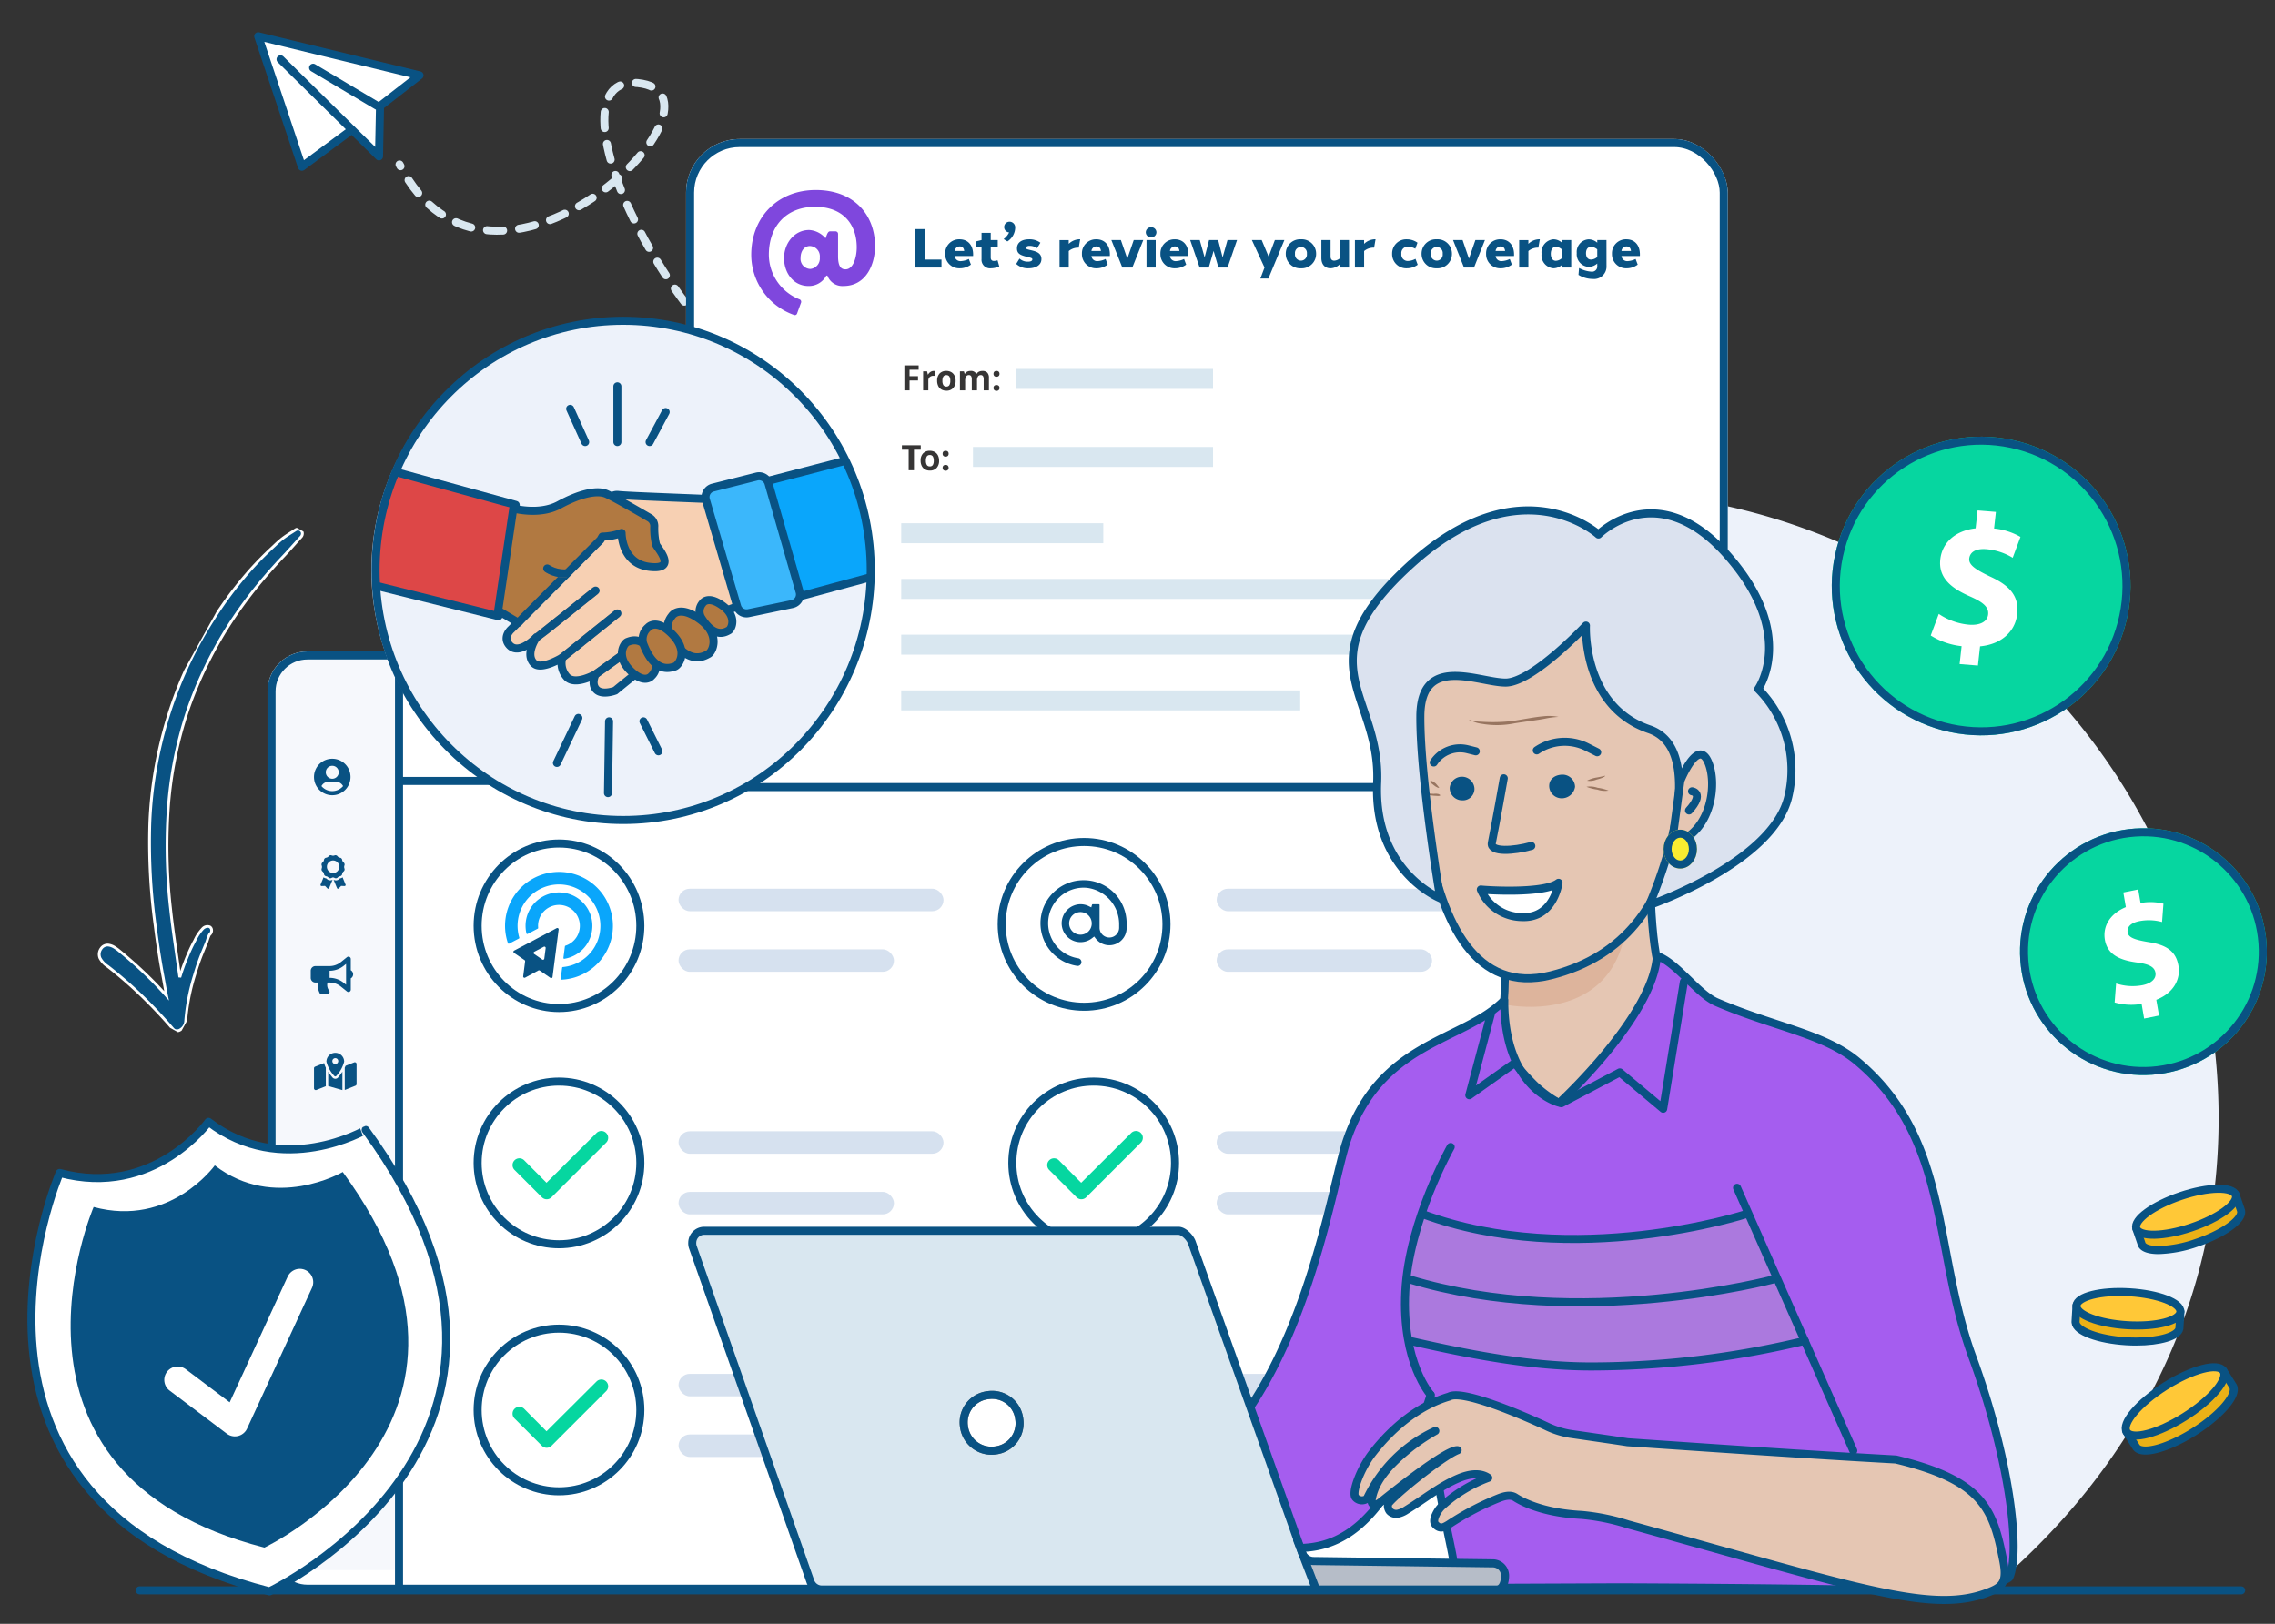 <svg xmlns="http://www.w3.org/2000/svg" xmlns:xlink="http://www.w3.org/1999/xlink" width="424.538" height="303.091" viewBox="0 0 424.538 303.091">
  <rect x="0" y="0" width="424.538" height="303.091" fill="#333333" stroke="none"/>
  <defs>
    <clipPath id="clip-path">
      <ellipse id="Ellipse_209" data-name="Ellipse 209" cx="46.202" cy="46.589" rx="46.202" ry="46.589" transform="translate(0 0)" fill="none"/>
    </clipPath>
    <clipPath id="clip-path-2">
      <rect id="Rectangle_458" data-name="Rectangle 458" width="32.205" height="93.089" fill="#095283" stroke="#fff" stroke-width="0.5"/>
    </clipPath>
  </defs>
  <g id="Branded_Header_image" data-name="Branded Header image" transform="translate(-72.488 -39.522)">
    <path id="Path_6628" data-name="Path 6628" d="M0,0C30.3,1.679,70.519,38.726,51.95,43.273c-17.788,4.357,5.792-55.94,35.229-32.184" transform="matrix(-0.914, -0.407, 0.407, -0.914, 222.219, 115.841)" fill="none" stroke="#d9e7f0" stroke-linecap="round" stroke-linejoin="bevel" stroke-width="1.5" stroke-dasharray="3"/>
    <g id="Group_3882" data-name="Group 3882" transform="translate(114.576 38.316)">
      <g id="Group_1163" data-name="Group 1163" transform="matrix(-0.966, -0.259, 0.259, -0.966, 34.348, 39.925)">
        <g id="Group_1136" data-name="Group 1136" transform="translate(0 8.261) rotate(-16)">
          <path id="Path_2414" data-name="Path 2414" d="M25.874,20.119,7.818,1.691l-.351,9.381L0,16.676l29.969,7.818L24.031,5.679,22.239,0,13.216,6.438" transform="translate(0 0)" fill="#fff" stroke="#095283" stroke-linecap="round" stroke-linejoin="round" stroke-width="1.5"/>
        </g>
        <line id="Line_216" data-name="Line 216" x2="11.855" y2="7.327" transform="translate(10.725 16.751) rotate(-16)" fill="none" stroke="#095283" stroke-linecap="round" stroke-linejoin="round" stroke-width="1.5"/>
      </g>
    </g>
    <path id="Path_6588" data-name="Path 6588" d="M117.047,0A117.047,117.047,0,0,1,234.095,117.047c0,35.748-16.5,65.686-42,87.367.153.5-151.508,1.042-152.937,0A117.049,117.049,0,0,1,117.047,0Z" transform="translate(252.414 131.228)" fill="#edf2fa"/>
    <g id="Group_4271" data-name="Group 4271" transform="translate(122.412 161.109)">
      <g id="Group_2861" data-name="Group 2861" transform="translate(0 0)">
        <g id="Group_2860" data-name="Group 2860" transform="translate(0)">
          <g id="Group_2848" data-name="Group 2848" transform="translate(0 0)">
            <g id="Group_2842" data-name="Group 2842">
              <path id="Path_4498" data-name="Path 4498" d="M7.448,0H235.327a7.448,7.448,0,0,1,7.448,7.448v160.8a7.448,7.448,0,0,1-7.448,7.448H7.448A7.448,7.448,0,0,1,0,168.249V7.448A7.448,7.448,0,0,1,7.448,0Z" transform="translate(0 0)" fill="#fff"/>
              <path id="Rectangle_1012" data-name="Rectangle 1012" d="M7,0H22.809a0,0,0,0,1,0,0V170.252a0,0,0,0,1,0,0H0a0,0,0,0,1,0,0V7A7,7,0,0,1,7,0Z" transform="translate(0.937 1.217)" fill="#f6f8fc"/>
              <g id="Path_2593" data-name="Path 2593" transform="translate(0 0)" fill="none">
                <path d="M7.448,0H235.327a7.448,7.448,0,0,1,7.448,7.448v160.8a7.448,7.448,0,0,1-7.448,7.448H7.448A7.448,7.448,0,0,1,0,168.249V7.448A7.448,7.448,0,0,1,7.448,0Z" stroke="none"/>
                <path d="M 7.448 1.5 C 4.168 1.5 1.5 4.168 1.5 7.448 L 1.5 168.249 C 1.5 171.529 4.168 174.197 7.448 174.197 L 235.327 174.197 C 238.607 174.197 241.275 171.529 241.275 168.249 L 241.275 7.448 C 241.275 4.168 238.607 1.5 235.327 1.5 L 7.448 1.5 M 7.448 -1.52587890625e-05 L 235.327 -1.52587890625e-05 C 239.44 -1.52587890625e-05 242.775 3.335 242.775 7.448 L 242.775 168.249 C 242.775 172.363 239.44 175.697 235.327 175.697 L 7.448 175.697 C 3.335 175.697 0 172.363 0 168.249 L 0 7.448 C 0 3.335 3.335 -1.52587890625e-05 7.448 -1.52587890625e-05 Z" stroke="none" fill="#095283"/>
              </g>
              <line id="Line_241" data-name="Line 241" y2="175.159" transform="translate(24.537 0.379)" fill="none" stroke="#095283" stroke-width="1.5"/>
              <line id="Line_504" data-name="Line 504" x1="218.187" transform="translate(24.487 24.176)" fill="none" stroke="#095283" stroke-width="1.5"/>
              <g id="Group_4272" data-name="Group 4272" transform="translate(8.064 20.029)">
                <g id="Group_2327" data-name="Group 2327">
                  <g id="Group_2326" data-name="Group 2326">
                    <g id="Group_1339" data-name="Group 1339">
                      <path id="Path_7384" data-name="Path 7384" d="M2.452-1.718a.409.409,0,0,0-.409-.409h-.2a.817.817,0,0,0-.817.817V-.7a.817.817,0,0,0,.817.817h.2a.409.409,0,0,0,.409-.409ZM4.7.121A.817.817,0,0,0,5.518-.7v-.613A.817.817,0,0,0,4.7-2.127H4.5a.409.409,0,0,0-.409.409V-.288A.409.409,0,0,0,4.5.121ZM3.27-4.375A3.332,3.332,0,0,0,0-1.105v.2a.2.2,0,0,0,.2.2h.2a.2.2,0,0,0,.2-.2v-.2A2.66,2.66,0,0,1,3.27-3.762,2.66,2.66,0,0,1,5.927-1.105h0c0,.031,0,2.117,0,2.117a.54.54,0,0,1-.54.54h-1.3A.613.613,0,0,0,3.474.939H3.066a.613.613,0,1,0,0,1.226H5.387A1.153,1.153,0,0,0,6.54,1.012V-1.105A3.332,3.332,0,0,0,3.27-4.375Z" transform="translate(0.846 96.12)" fill="#095283"/>
                      <path id="Path_7383" data-name="Path 7383" d="M5.314-2.019c0-1.129-1.189-2.044-2.657-2.044S0-3.148,0-2.019A1.733,1.733,0,0,0,.485-.844a2.875,2.875,0,0,1-.457.7.1.1,0,0,0-.019.111A.1.1,0,0,0,.1.025,2.249,2.249,0,0,0,1.235-.294,3.25,3.25,0,0,0,2.657.025C4.124.025,5.314-.89,5.314-2.019ZM6.872.791A1.73,1.73,0,0,0,7.357-.384,2.125,2.125,0,0,0,5.706-2.276a1.9,1.9,0,0,1,.017.257C5.722-.666,4.347.434,2.657.434a3.828,3.828,0,0,1-.4-.024A2.761,2.761,0,0,0,4.7,1.66a3.232,3.232,0,0,0,1.422-.319,2.249,2.249,0,0,0,1.133.319A.1.1,0,0,0,7.348,1.6a.1.1,0,0,0-.019-.111A2.845,2.845,0,0,1,6.872.791Z" transform="translate(0.846 76.597)" fill="#095283"/>
                      <path id="Path_4896" data-name="Path 4896" d="M7.913-4.578a.875.875,0,0,0-.44-.757v-2.1a.444.444,0,0,0-.44-.44.439.439,0,0,0-.274.1l-1.168.935a3.334,3.334,0,0,1-2.074.727H.879A.879.879,0,0,0,0-5.237v1.319a.879.879,0,0,0,.879.879h.463a3.337,3.337,0,0,0-.03.44,3.48,3.48,0,0,0,.351,1.524.431.431,0,0,0,.39.234h1.02a.437.437,0,0,0,.356-.695A1.749,1.749,0,0,1,3.07-2.6a1.662,1.662,0,0,1,.061-.44h.386a3.334,3.334,0,0,1,2.074.727l1.168.935a.439.439,0,0,0,.274.1.441.441,0,0,0,.44-.44v-2.1A.875.875,0,0,0,7.913-4.578ZM6.594-2.635,6.14-3a4.215,4.215,0,0,0-2.623-.92V-5.237a4.215,4.215,0,0,0,2.623-.92l.454-.363Z" transform="translate(0 44.816)" fill="#095283"/>
                      <path id="Path_4895" data-name="Path 4895" d="M1.186-2.572c-.106-.106-.051-.076-.307-.145a.881.881,0,0,1-.311-.163L.015-1.521A.2.2,0,0,0,.2-1.252l.643-.025.443.467A.2.2,0,0,0,1.612-.87l.636-1.558a.886.886,0,0,1-.431.117A.886.886,0,0,1,1.186-2.572ZM4.674-1.521,4.12-2.879a.879.879,0,0,1-.311.163c-.257.069-.2.039-.307.145a.886.886,0,0,1-.63.261.888.888,0,0,1-.431-.117L3.077-.87A.2.2,0,0,0,3.4-.809l.443-.467.643.025A.2.2,0,0,0,4.674-1.521ZM3.212-2.848c.187-.19.208-.174.474-.246a.5.5,0,0,0,.348-.354.785.785,0,0,1,.317-.559.507.507,0,0,0,.127-.483.794.794,0,0,1,0-.645.507.507,0,0,0-.127-.483.785.785,0,0,1-.317-.559.5.5,0,0,0-.348-.354.766.766,0,0,1-.549-.323.486.486,0,0,0-.475-.13.756.756,0,0,1-.634,0,.486.486,0,0,0-.475.13A.765.765,0,0,1,1-6.531a.5.5,0,0,0-.348.354.785.785,0,0,1-.317.559.506.506,0,0,0-.127.483.794.794,0,0,1,0,.645.507.507,0,0,0,.127.483.785.785,0,0,1,.317.559A.5.5,0,0,0,1-3.094c.273.074.294.063.474.246a.485.485,0,0,0,.607.071.482.482,0,0,1,.259-.075.485.485,0,0,1,.26.075A.485.485,0,0,0,3.212-2.848Zm-2.019-2A1.162,1.162,0,0,1,2.345-6.024,1.162,1.162,0,0,1,3.5-4.851,1.162,1.162,0,0,1,2.345-3.679,1.162,1.162,0,0,1,1.193-4.851Z" transform="translate(1.822 25.014)" fill="#095283"/>
                      <path id="Path_4897" data-name="Path 4897" d="M3.407-7.734A3.406,3.406,0,0,0,0-4.327,3.406,3.406,0,0,0,3.407-.921,3.406,3.406,0,0,0,6.814-4.327,3.406,3.406,0,0,0,3.407-7.734Zm0,1.319A1.209,1.209,0,0,1,4.616-5.207,1.209,1.209,0,0,1,3.407-4,1.209,1.209,0,0,1,2.2-5.207,1.209,1.209,0,0,1,3.407-6.416Zm0,4.726a2.632,2.632,0,0,1-2.013-.937,1.532,1.532,0,0,1,1.353-.822.336.336,0,0,1,.1.015,1.819,1.819,0,0,0,.562.095,1.812,1.812,0,0,0,.562-.095.336.336,0,0,1,.1-.015,1.532,1.532,0,0,1,1.353.822A2.632,2.632,0,0,1,3.407-1.69Z" transform="translate(0.607 7.734)" fill="#095283"/>
                    </g>
                    <path id="Path_2860" data-name="Path 2860" d="M7.632-10l-.637-.368a2.882,2.882,0,0,0,0-1.05l.637-.368A.181.181,0,0,0,7.714-12,3.726,3.726,0,0,0,6.9-13.415a.18.18,0,0,0-.221-.034l-.637.368a2.823,2.823,0,0,0-.91-.525v-.735a.179.179,0,0,0-.141-.175,3.761,3.761,0,0,0-1.634,0,.179.179,0,0,0-.141.175v.736a2.913,2.913,0,0,0-.91.525l-.636-.368a.178.178,0,0,0-.221.034A3.7,3.7,0,0,0,.627-12a.179.179,0,0,0,.082.209l.637.368a2.882,2.882,0,0,0,0,1.05L.71-10a.181.181,0,0,0-.082.209,3.726,3.726,0,0,0,.818,1.415.18.18,0,0,0,.221.034L2.3-8.711a2.823,2.823,0,0,0,.91.525v.736a.179.179,0,0,0,.141.175,3.761,3.761,0,0,0,1.634,0,.179.179,0,0,0,.141-.175v-.736a2.913,2.913,0,0,0,.91-.525l.637.368A.178.178,0,0,0,6.9-8.378a3.7,3.7,0,0,0,.818-1.415A.185.185,0,0,0,7.632-10ZM4.17-9.7a1.2,1.2,0,0,1-1.2-1.2,1.2,1.2,0,0,1,1.2-1.2,1.2,1.2,0,0,1,1.2,1.2A1.2,1.2,0,0,1,4.17-9.7Z" transform="translate(-0.012 124.138)" fill="#0aa6fb"/>
                  </g>
                </g>
                <path id="Path_3892" data-name="Path 3892" d="M5.629-7.969A6.248,6.248,0,0,1,4.178-5.333a.246.246,0,0,1-.408,0A6.248,6.248,0,0,1,2.318-7.969,1.655,1.655,0,0,1,3.973-9.625,1.655,1.655,0,0,1,5.629-7.969Zm-1.656.441a.552.552,0,0,0,.552-.552.552.552,0,0,0-.552-.552.552.552,0,0,0-.552.552A.552.552,0,0,0,3.973-7.528Zm1.9.384L5.893-7.2l1.6-.64a.331.331,0,0,1,.454.308v3.736a.333.333,0,0,1-.208.308l-2,.8V-6.86C5.788-6.955,5.832-7.049,5.872-7.144Zm-3.8,0c.04.1.084.189.132.284v3.468l-1.753.7A.336.336,0,0,1,0-3V-6.733a.32.32,0,0,1,.208-.308L1.9-7.717a2.672,2.672,0,0,0,.177.573ZM4.523-5.057A11.64,11.64,0,0,0,5.3-6.107v3.44L2.649-3.425V-6.107a11.64,11.64,0,0,0,.775,1.05A.687.687,0,0,0,4.523-5.057Z" transform="translate(0.607 64.519)" fill="#095283"/>
              </g>
            </g>
          </g>
          <g id="Group_2859" data-name="Group 2859" transform="translate(38.46 35.106)">
            <g id="Group_2849" data-name="Group 2849" transform="translate(100.176 0.741)">
              <ellipse id="Ellipse_381" data-name="Ellipse 381" cx="15.532" cy="15.532" rx="15.532" ry="15.532" transform="translate(0 0)" fill="#fff"/>
            </g>
            <g id="Group_1270" data-name="Group 1270" transform="translate(0 44.436)">
              <g id="Group_1271" data-name="Group 1271" transform="translate(0 0)">
                <g id="Group_1090" data-name="Group 1090" transform="translate(0 0)">
                  <g id="Group_1089" data-name="Group 1089">
                    <g id="Ellipse_109" data-name="Ellipse 109" fill="#fff" stroke="#095283" stroke-width="1.5">
                      <circle cx="15.93" cy="15.93" r="15.93" stroke="none"/>
                      <circle cx="15.93" cy="15.93" r="15.18" fill="none"/>
                    </g>
                  </g>
                </g>
              </g>
            </g>
            <g id="Group_2851" data-name="Group 2851" transform="translate(0 0)">
              <g id="Group_2850" data-name="Group 2850" transform="translate(0 0)">
                <g id="Ellipse_171" data-name="Ellipse 171" transform="translate(0)" fill="#fff" stroke="#095283" stroke-width="1.5">
                  <ellipse cx="15.93" cy="16.103" rx="15.93" ry="16.103" stroke="none"/>
                  <ellipse cx="15.93" cy="16.103" rx="15.18" ry="15.353" fill="none"/>
                </g>
              </g>
            </g>
            <g id="Group_1624" data-name="Group 1624" transform="translate(0 90.549)">
              <g id="Group_1604" data-name="Group 1604" transform="translate(0 0)">
                <g id="Ellipse_171-2" data-name="Ellipse 171" transform="translate(0 0)" fill="#fff" stroke="#095283" stroke-width="1.5">
                  <circle cx="15.93" cy="15.93" r="15.93" stroke="none"/>
                  <circle cx="15.93" cy="15.93" r="15.18" fill="none"/>
                </g>
              </g>
            </g>
            <g id="Group_1619" data-name="Group 1619" transform="translate(100.652 90.89)">
              <g id="Group_1611" data-name="Group 1611" transform="translate(0 0)">
                <g id="Ellipse_171-3" data-name="Ellipse 171" transform="translate(0)" fill="#fff" stroke="#095283" stroke-width="1.5">
                  <circle cx="15.61" cy="15.61" r="15.61" stroke="none"/>
                  <circle cx="15.61" cy="15.61" r="14.86" fill="none"/>
                </g>
              </g>
            </g>
            <g id="Group_1971" data-name="Group 1971" transform="translate(99.777 44.436)">
              <g id="Group_1970" data-name="Group 1970" transform="translate(0)">
                <g id="Path_4501" data-name="Path 4501" fill="#fff">
                  <path d="M 15.93 31.11 C 11.875 31.11 8.063 29.531 5.196 26.664 C 2.329 23.797 0.75 19.985 0.75 15.93 C 0.75 11.875 2.329 8.063 5.196 5.196 C 8.063 2.329 11.875 0.75 15.93 0.75 C 19.985 0.75 23.797 2.329 26.664 5.196 C 29.531 8.063 31.11 11.875 31.11 15.93 C 31.11 19.985 29.531 23.797 26.664 26.664 C 23.797 29.531 19.985 31.11 15.93 31.11 Z" stroke="none"/>
                  <path d="M 15.93 1.5 C 12.076 1.5 8.452 3.001 5.726 5.726 C 3.001 8.452 1.5 12.076 1.5 15.93 C 1.5 19.784 3.001 23.408 5.726 26.133 C 8.452 28.859 12.076 30.36 15.93 30.36 C 19.784 30.36 23.408 28.859 26.133 26.133 C 28.859 23.408 30.36 19.784 30.36 15.93 C 30.36 12.076 28.859 8.452 26.133 5.726 C 23.408 3.001 19.784 1.5 15.93 1.5 M 15.93 -5.7220458984375e-06 C 24.728 -5.7220458984375e-06 31.86 7.132 31.86 15.93 C 31.86 24.728 24.728 31.86 15.93 31.86 C 7.132 31.86 -5.7220458984375e-06 24.728 -5.7220458984375e-06 15.93 C -5.7220458984375e-06 7.132 7.132 -5.7220458984375e-06 15.93 -5.7220458984375e-06 Z" stroke="none" fill="#095283"/>
                </g>
              </g>
            </g>
            <g id="Group_2858" data-name="Group 2858" transform="translate(38.239 9.186)">
              <g id="Group_2852" data-name="Group 2852" transform="translate(0 0)">
                <rect id="Rectangle_1013" data-name="Rectangle 1013" width="49.447" height="4.192" rx="2.096" fill="#d6e1ef"/>
                <rect id="Rectangle_1014" data-name="Rectangle 1014" width="40.2" height="4.192" rx="2.096" transform="translate(0 11.318)" fill="#d6e1ef"/>
              </g>
              <g id="Group_2855" data-name="Group 2855" transform="translate(100.419 0)">
                <rect id="Rectangle_1013-2" data-name="Rectangle 1013" width="49.447" height="4.192" rx="2.096" transform="translate(0)" fill="#d6e1ef"/>
                <rect id="Rectangle_1014-2" data-name="Rectangle 1014" width="40.2" height="4.192" rx="2.096" transform="translate(0 11.318)" fill="#d6e1ef"/>
              </g>
              <g id="Group_2853" data-name="Group 2853" transform="translate(0 45.274)">
                <rect id="Rectangle_1013-3" data-name="Rectangle 1013" width="49.447" height="4.192" rx="2.096" fill="#d6e1ef"/>
                <rect id="Rectangle_1014-3" data-name="Rectangle 1014" width="40.2" height="4.192" rx="2.096" transform="translate(0 11.318)" fill="#d6e1ef"/>
              </g>
              <g id="Group_2856" data-name="Group 2856" transform="translate(100.419 45.274)">
                <rect id="Rectangle_1013-4" data-name="Rectangle 1013" width="49.447" height="4.192" rx="2.096" transform="translate(0)" fill="#d6e1ef"/>
                <rect id="Rectangle_1014-4" data-name="Rectangle 1014" width="40.2" height="4.192" rx="2.096" transform="translate(0 11.318)" fill="#d6e1ef"/>
              </g>
              <g id="Group_2854" data-name="Group 2854" transform="translate(0 90.548)">
                <rect id="Rectangle_1013-5" data-name="Rectangle 1013" width="49.447" height="4.192" rx="2.096" fill="#d6e1ef"/>
                <rect id="Rectangle_1014-5" data-name="Rectangle 1014" width="40.2" height="4.192" rx="2.096" transform="translate(0 11.318)" fill="#d6e1ef"/>
              </g>
              <g id="Group_2857" data-name="Group 2857" transform="translate(100.419 90.548)">
                <rect id="Rectangle_1013-6" data-name="Rectangle 1013" width="49.447" height="4.192" rx="2.096" transform="translate(0)" fill="#d6e1ef"/>
                <rect id="Rectangle_1014-6" data-name="Rectangle 1014" width="40.2" height="4.192" rx="2.096" transform="translate(0 11.318)" fill="#d6e1ef"/>
              </g>
            </g>
            <g id="Group_3898" data-name="Group 3898" transform="translate(5.868 6.047)">
              <path id="Path_992" data-name="Path 992" d="M-825.809-165.428l-7.953,4.2a.243.243,0,0,0-.1.328.244.244,0,0,0,.078.088l1.975,1.355a.243.243,0,0,1,.1.232l-.357,2.79a.246.246,0,0,0,.215.273.245.245,0,0,0,.146-.028l2.472-1.333a.248.248,0,0,1,.257.014l2,1.371a.246.246,0,0,0,.342-.062.246.246,0,0,0,.041-.107l1.142-8.868a.246.246,0,0,0-.215-.273A.246.246,0,0,0-825.809-165.428Zm-2.7,5.865-1.511-1.036a.243.243,0,0,1-.065-.337.245.245,0,0,1,.088-.079l1.764-.931a.246.246,0,0,1,.333.1.245.245,0,0,1,.028.147l-.254,1.967a.246.246,0,0,1-.276.21A.246.246,0,0,1-828.51-159.563Z" transform="translate(835.448 175.923)" fill="#095283"/>
              <g id="Group_882" data-name="Group 882">
                <path id="Path_1893" data-name="Path 1893" d="M-827.616-231.725a10.077,10.077,0,0,0-14.671,2,10.057,10.057,0,0,0-1.272,9,.154.154,0,0,0,.217.086l1.826-.954a.152.152,0,0,0,.075-.178,7.718,7.718,0,0,1,1.069-6.614,7.74,7.74,0,0,1,11.242-1.556,7.756,7.756,0,0,1,1.672,10.052,7.71,7.71,0,0,1-5.85,3.618.151.151,0,0,0-.137.131l-.265,2.055a.154.154,0,0,0,.159.173,10.052,10.052,0,0,0,8.158-4.879A10.087,10.087,0,0,0-827.616-231.725Z" transform="translate(844.094 234.031)" fill="#0aa6fb"/>
                <path id="Path_1894" data-name="Path 1894" d="M-807.688-199.143a6.244,6.244,0,0,0-1.929-8.932,6.256,6.256,0,0,0-7.939,1.322,6.221,6.221,0,0,0-1.317,5.456.153.153,0,0,0,.22.1l1.888-.987a.152.152,0,0,0,.08-.15,3.888,3.888,0,0,1,.932-2.935,3.914,3.914,0,0,1,4.8-.879,3.908,3.908,0,0,1,1.348,5.671A3.879,3.879,0,0,1-811.595-199a.152.152,0,0,0-.1.125l-.277,2.147a.153.153,0,0,0,.174.171A6.217,6.217,0,0,0-807.688-199.143Z" transform="translate(822.862 212.775)" fill="#0aa6fb"/>
              </g>
            </g>
          </g>
        </g>
      </g>
      <g id="Group_3273" data-name="Group 3273" transform="translate(45.725 89.509)">
        <path id="Path_4188" data-name="Path 4188" d="M17.47-19.563a1.272,1.272,0,0,1,0,1.8l-10.2,10.2a1.272,1.272,0,0,1-1.8,0l-5.1-5.1a1.272,1.272,0,0,1,0-1.8,1.275,1.275,0,0,1,1.8,0L6.337-10.27l9.332-9.293A1.27,1.27,0,0,1,17.47-19.563Z" transform="translate(0 19.937)" fill="#06d6a0"/>
      </g>
      <g id="Group_3892" data-name="Group 3892" transform="translate(145.501 89.509)">
        <path id="Path_4188-2" data-name="Path 4188" d="M17.47-19.563a1.272,1.272,0,0,1,0,1.8l-10.2,10.2a1.272,1.272,0,0,1-1.8,0l-5.1-5.1a1.272,1.272,0,0,1,0-1.8,1.275,1.275,0,0,1,1.8,0L6.337-10.27l9.332-9.293A1.27,1.27,0,0,1,17.47-19.563Z" transform="translate(0 19.937)" fill="#06d6a0"/>
      </g>
      <g id="Group_3893" data-name="Group 3893" transform="translate(145.501 135.897)">
        <path id="Path_4188-3" data-name="Path 4188" d="M17.47-19.563a1.272,1.272,0,0,1,0,1.8l-10.2,10.2a1.272,1.272,0,0,1-1.8,0l-5.1-5.1a1.272,1.272,0,0,1,0-1.8,1.275,1.275,0,0,1,1.8,0L6.337-10.27l9.332-9.293A1.27,1.27,0,0,1,17.47-19.563Z" transform="translate(0 19.937)" fill="#06d6a0"/>
      </g>
      <g id="Group_3894" data-name="Group 3894" transform="translate(45.725 135.897)">
        <path id="Path_4188-4" data-name="Path 4188" d="M17.47-19.563a1.272,1.272,0,0,1,0,1.8l-10.2,10.2a1.272,1.272,0,0,1-1.8,0l-5.1-5.1a1.272,1.272,0,0,1,0-1.8,1.275,1.275,0,0,1,1.8,0L6.337-10.27l9.332-9.293A1.27,1.27,0,0,1,17.47-19.563Z" transform="translate(0 19.937)" fill="#06d6a0"/>
      </g>
      <g id="Group_4271-2" data-name="Group 4271" transform="translate(136.251 34.822)">
        <g id="Group_1970-2" data-name="Group 1970" transform="translate(0)">
          <g id="Path_4501-2" data-name="Path 4501" fill="#fff">
            <path d="M 16.125 31.5 C 12.018 31.5 8.157 29.901 5.253 26.997 C 2.349 24.093 0.75 20.232 0.75 16.125 C 0.75 12.018 2.349 8.157 5.253 5.253 C 8.157 2.349 12.018 0.75 16.125 0.75 C 20.232 0.75 24.093 2.349 26.997 5.253 C 29.901 8.157 31.5 12.018 31.5 16.125 C 31.5 20.232 29.901 24.093 26.997 26.997 C 24.093 29.901 20.232 31.5 16.125 31.5 Z" stroke="none"/>
            <path d="M 16.125 1.5 C 12.219 1.5 8.546 3.021 5.784 5.784 C 3.021 8.546 1.5 12.219 1.5 16.125 C 1.5 20.032 3.021 23.704 5.784 26.467 C 8.546 29.229 12.219 30.75 16.125 30.75 C 20.032 30.75 23.704 29.229 26.467 26.467 C 29.229 23.704 30.75 20.032 30.75 16.125 C 30.75 12.219 29.229 8.546 26.467 5.784 C 23.704 3.021 20.032 1.5 16.125 1.5 M 16.125 -3.814697265625e-06 C 25.031 -3.814697265625e-06 32.25 7.219 32.25 16.125 C 32.25 25.031 25.031 32.25 16.125 32.25 C 7.219 32.25 -3.814697265625e-06 25.031 -3.814697265625e-06 16.125 C -3.814697265625e-06 7.219 7.219 -3.814697265625e-06 16.125 -3.814697265625e-06 Z" stroke="none" fill="#095283"/>
          </g>
        </g>
        <g id="Group_1717" data-name="Group 1717" transform="translate(7.997 7.883)">
          <g id="Group_1975" data-name="Group 1975" transform="translate(0 0)">
            <path id="Path_2932" data-name="Path 2932" d="M13.129,1.813A7.993,7.993,0,0,0,8.036,0,8.371,8.371,0,0,0,6.427.157a8.043,8.043,0,0,0,.407,15.834.674.674,0,0,0,.552-.16.72.72,0,0,0-.345-1.254A6.629,6.629,0,0,1,3.6,3.114,6.567,6.567,0,0,1,8.7,1.425,6.835,6.835,0,0,1,14.67,8.3v.57a1.826,1.826,0,1,1-3.652,0V4.633a.15.15,0,0,0-.149-.15H9.741a.143.143,0,0,0-.134.111L9.47,5.07l-.445-.217a3.39,3.39,0,0,0-2.714-.162A3.553,3.553,0,0,0,3.984,7.518a3.517,3.517,0,0,0,5.695,3.256l.331-.264.257.336a3.222,3.222,0,0,0,5.8-2.043V8.057a8.054,8.054,0,0,0-2.934-6.244M7.451,10.165a2.109,2.109,0,1,1,2.108-2.11,2.087,2.087,0,0,1-2.108,2.11" transform="translate(0 0)" fill="#095283"/>
          </g>
        </g>
      </g>
    </g>
    <g id="Group_4273" data-name="Group 4273" transform="translate(200.516 65.475)">
      <g id="Rectangle_2078" data-name="Rectangle 2078" transform="translate(0 0)" fill="#fff" stroke="#095283" stroke-width="1.5">
        <rect width="194.391" height="121.705" rx="10" stroke="none"/>
        <rect x="0.75" y="0.75" width="192.891" height="120.205" rx="9.25" fill="none"/>
      </g>
      <g id="Group_4023" data-name="Group 4023" transform="translate(40.149 42.907)">
        <rect id="Rectangle_405" data-name="Rectangle 405" width="37.71" height="3.727" transform="translate(0 28.801)" fill="#d9e7f0"/>
        <rect id="Rectangle_444" data-name="Rectangle 444" width="44.802" height="3.727" transform="translate(13.388 14.562)" fill="#d9e7f0"/>
        <rect id="Rectangle_445" data-name="Rectangle 445" width="36.801" height="3.727" transform="translate(21.388)" fill="#d9e7f0"/>
        <rect id="Rectangle_429" data-name="Rectangle 429" width="141.688" height="3.727" transform="translate(0 49.601)" fill="#d9e7f0"/>
        <rect id="Rectangle_404" data-name="Rectangle 404" width="141.688" height="3.727" transform="translate(0 39.201)" fill="#d9e7f0"/>
        <rect id="Rectangle_428" data-name="Rectangle 428" width="74.457" height="3.727" transform="translate(0 60.001)" fill="#d9e7f0"/>
      </g>
      <path id="Path_6873" data-name="Path 6873" d="M1.567,6.659H.6V2H3.264v.809h-1.7v1.2h1.58v.806H1.567ZM6.086,3.032a1.566,1.566,0,0,1,.328.029l-.073.911a1.113,1.113,0,0,0-.287-.032,1.03,1.03,0,0,0-.724.239.863.863,0,0,0-.26.669V6.659H4.1V3.1h.736l.143.6h.048a1.338,1.338,0,0,1,.447-.482A1.1,1.1,0,0,1,6.086,3.032ZM7.7,4.872a1.494,1.494,0,0,0,.174.8.621.621,0,0,0,.565.271A.611.611,0,0,0,9,5.673a1.516,1.516,0,0,0,.17-.8A1.471,1.471,0,0,0,9,4.079a.622.622,0,0,0-.564-.264.62.62,0,0,0-.56.263A1.469,1.469,0,0,0,7.7,4.872Zm2.462,0a1.913,1.913,0,0,1-.459,1.36,1.663,1.663,0,0,1-1.277.49,1.786,1.786,0,0,1-.9-.225,1.494,1.494,0,0,1-.6-.645,2.167,2.167,0,0,1-.21-.981,1.9,1.9,0,0,1,.455-1.357,1.672,1.672,0,0,1,1.28-.484,1.8,1.8,0,0,1,.9.223,1.488,1.488,0,0,1,.6.64A2.147,2.147,0,0,1,10.165,4.872Zm3.99,1.787h-.971V4.579A1.047,1.047,0,0,0,13.055,4a.454.454,0,0,0-.406-.193.588.588,0,0,0-.541.274,1.8,1.8,0,0,0-.169.9V6.659h-.971V3.1h.742l.131.455h.054a.987.987,0,0,1,.414-.384,1.344,1.344,0,0,1,.621-.139,1.119,1.119,0,0,1,1.083.522H14.1a.962.962,0,0,1,.422-.385,1.407,1.407,0,0,1,.629-.137,1.241,1.241,0,0,1,.916.31,1.363,1.363,0,0,1,.31,1V6.659H15.4V4.579A1.047,1.047,0,0,0,15.271,4a.454.454,0,0,0-.406-.193.606.606,0,0,0-.533.255,1.446,1.446,0,0,0-.177.809ZM17.235,6.2a.534.534,0,0,1,.143-.4.581.581,0,0,1,.417-.137.565.565,0,0,1,.409.14.532.532,0,0,1,.145.4.532.532,0,0,1-.146.4.554.554,0,0,1-.408.145.571.571,0,0,1-.414-.142A.53.53,0,0,1,17.235,6.2Zm0-2.63a.534.534,0,0,1,.143-.4.581.581,0,0,1,.417-.137.565.565,0,0,1,.409.14.532.532,0,0,1,.145.4.527.527,0,0,1-.148.4.563.563,0,0,1-.406.142.575.575,0,0,1-.414-.14A.529.529,0,0,1,17.235,3.573ZM2.392,21.566H1.4V17.732H.14V16.91H3.656v.822H2.392Zm2.223-1.787a1.494,1.494,0,0,0,.174.8.621.621,0,0,0,.565.271.611.611,0,0,0,.559-.269,1.516,1.516,0,0,0,.17-.8,1.471,1.471,0,0,0-.172-.793.622.622,0,0,0-.564-.264.62.62,0,0,0-.56.263A1.469,1.469,0,0,0,4.614,19.779Zm2.462,0a1.913,1.913,0,0,1-.459,1.36,1.663,1.663,0,0,1-1.277.49,1.786,1.786,0,0,1-.9-.225,1.494,1.494,0,0,1-.6-.645,2.167,2.167,0,0,1-.21-.981,1.9,1.9,0,0,1,.455-1.357,1.672,1.672,0,0,1,1.28-.484,1.8,1.8,0,0,1,.9.223,1.488,1.488,0,0,1,.6.64A2.147,2.147,0,0,1,7.076,19.779Zm.666,1.331a.534.534,0,0,1,.143-.4.581.581,0,0,1,.417-.137.565.565,0,0,1,.409.14.619.619,0,0,1,0,.8.554.554,0,0,1-.408.145.571.571,0,0,1-.414-.142A.53.53,0,0,1,7.742,21.111Zm0-2.63a.534.534,0,0,1,.143-.4.581.581,0,0,1,.417-.137.565.565,0,0,1,.409.14.532.532,0,0,1,.145.4.527.527,0,0,1-.148.4.563.563,0,0,1-.406.142.575.575,0,0,1-.414-.14A.529.529,0,0,1,7.742,18.48Z" transform="translate(40.138 40.249)" fill="#363535"/>
      <path id="Path_6872" data-name="Path 6872" d="M5.757-2.111H2.611V-7.8H.807V-.627H5.757ZM9.113-5.895A2.6,2.6,0,0,0,6.448-3.189,2.622,2.622,0,0,0,9.155-.483a3.42,3.42,0,0,0,2.094-.687l-.391-1.05a3.8,3.8,0,0,1-1.509.4,1.061,1.061,0,0,1-1.122-.887c-.005-.023-.01-.047-.015-.072h3.441q.007-.123.008-.243C11.673-4.817,10.681-5.895,9.113-5.895ZM9.15-4.565c.556,0,.779.329.846.848H8.222A.936.936,0,0,1,9.15-4.565Zm7.069,2.593a2.457,2.457,0,0,1-.665.117c-.373,0-.608-.172-.608-.645V-4.448h1.309v-1.3H14.946V-7.1H13.229v1.348h-.015l-.953.235v1.069h.968v2.237A1.593,1.593,0,0,0,15.005-.484,3.884,3.884,0,0,0,16.54-.832Zm2.244-7.205a.988.988,0,0,0-1.008,1,.986.986,0,0,0,.919.992A3.349,3.349,0,0,1,17.355-5.94l.7.444a3.137,3.137,0,0,0,1.456-2.684,1.063,1.063,0,0,0-1.043-1ZM22.1-5.895c-1.136,0-2.258.441-2.257,1.71,0,1.041.743,1.284,2.029,1.6.593.148.848.2.84.444s-.244.421-.81.421A2.215,2.215,0,0,1,20.316-2.3l-.616,1A3.232,3.232,0,0,0,22-.483c1.076,0,2.392-.417,2.405-1.719.013-1.215-1.135-1.469-2.067-1.684-.683-.16-.836-.231-.8-.425.038-.26.318-.36.642-.36a2.451,2.451,0,0,1,1.42.423l.613-1.007A3.407,3.407,0,0,0,22.1-5.895ZM31.5-5.9a3,3,0,0,0-2,.855v-.7H27.788V-.627h1.717V-3.705a2.8,2.8,0,0,1,1.7-.636,1.365,1.365,0,0,1,.163.005L31.639-5.9Q31.571-5.9,31.5-5.9Zm3.131.007a2.6,2.6,0,0,0-2.665,2.706A2.622,2.622,0,0,0,34.674-.483a3.42,3.42,0,0,0,2.094-.687l-.391-1.05a3.8,3.8,0,0,1-1.509.4,1.061,1.061,0,0,1-1.122-.887c-.005-.023-.01-.047-.015-.072h3.441q.007-.123.008-.243C37.192-4.817,36.2-5.895,34.633-5.895Zm.037,1.329c.556,0,.779.329.846.848H33.742A.936.936,0,0,1,34.67-4.565Zm8.743-1.186H41.632l-1.2,3.466-1.2-3.466H37.457L39.5-.627H41.37Zm1.46-2.4a.973.973,0,0,0-.992.953.973.973,0,0,0,.992.953.973.973,0,0,0,.992-.953A.973.973,0,0,0,44.873-8.155Zm.858,7.528V-5.751H44.014V-.627Zm3.547-5.268a2.6,2.6,0,0,0-2.665,2.706A2.622,2.622,0,0,0,49.32-.483a3.42,3.42,0,0,0,2.094-.687l-.391-1.05a3.8,3.8,0,0,1-1.509.4,1.061,1.061,0,0,1-1.122-.887c-.005-.023-.01-.047-.015-.072h3.441q.007-.123.008-.243C51.838-4.817,50.846-5.895,49.278-5.895Zm.037,1.329c.556,0,.779.329.846.848H48.387A.936.936,0,0,1,49.315-4.565ZM59.143-.627l1.763-5.124H59.125l-.909,3.225-.829-3.225h-1.7l-.829,3.225-.909-3.225H52.164L53.927-.627h1.707l.9-3.1.9,3.1Zm10.6-5.124H67.965L66.8-2.656l-1.293-3.1H63.673L66.035-.629l-.775,2.056,1.5,0Zm3.092-.143A2.672,2.672,0,0,0,70-3.189,2.684,2.684,0,0,0,72.833-.483a2.678,2.678,0,0,0,2.833-2.706A2.678,2.678,0,0,0,72.833-5.895Zm0,1.427a1.129,1.129,0,0,1,1.108,1.279A1.129,1.129,0,0,1,72.833-1.91a1.137,1.137,0,0,1-1.108-1.279,1.125,1.125,0,0,1,1.108-1.279Zm8.972-1.283H80.089v3.41a1.7,1.7,0,0,1-1.057.433c-.4,0-.671-.251-.671-.782V-5.751H76.644V-2.41c0,1.332.777,1.927,1.7,1.927a2.573,2.573,0,0,0,1.748-.759v.616h1.717ZM86.62-5.9a3,3,0,0,0-2,.855v-.7H82.906V-.627h1.717V-3.705a2.8,2.8,0,0,1,1.7-.636,1.365,1.365,0,0,1,.163.005L86.757-5.9Q86.689-5.9,86.62-5.9Zm5.957.007a2.629,2.629,0,0,0-2.724,2.706A2.628,2.628,0,0,0,92.595-.483a3.374,3.374,0,0,0,2.026-.663l-.409-1.1a3.154,3.154,0,0,1-1.464.4,1.189,1.189,0,0,1-1.169-1.339,1.175,1.175,0,0,1,1.16-1.339,3.054,3.054,0,0,1,1.435.391l.406-1.125a3.375,3.375,0,0,0-2-.633Zm5.6,0a2.672,2.672,0,0,0-2.832,2.706A2.684,2.684,0,0,0,98.179-.483a2.678,2.678,0,0,0,2.833-2.706A2.678,2.678,0,0,0,98.179-5.895Zm0,1.427a1.129,1.129,0,0,1,1.108,1.279A1.129,1.129,0,0,1,98.179-1.91a1.137,1.137,0,0,1-1.108-1.279,1.125,1.125,0,0,1,1.108-1.279Zm8.991-1.283h-1.781l-1.2,3.466L103-5.751h-1.781l2.042,5.124h1.871Zm2.884-.143a2.6,2.6,0,0,0-2.665,2.706A2.622,2.622,0,0,0,110.1-.483a3.42,3.42,0,0,0,2.094-.687l-.391-1.05a3.8,3.8,0,0,1-1.509.4,1.061,1.061,0,0,1-1.122-.887c-.005-.023-.01-.047-.015-.072h3.441q.007-.123.008-.243C112.613-4.817,111.622-5.895,110.054-5.895Zm.037,1.329c.556,0,.779.329.846.848h-1.775A.936.936,0,0,1,110.091-4.565ZM117.274-5.9a3,3,0,0,0-2,.855v-.7H113.56V-.627h1.717V-3.705a2.8,2.8,0,0,1,1.7-.636,1.365,1.365,0,0,1,.163.005l.275-1.562Q117.343-5.9,117.274-5.9Zm6,.15h-1.717v.508a2.393,2.393,0,0,0-1.606-.652,2.437,2.437,0,0,0-2.214,2.706,2.437,2.437,0,0,0,2.214,2.706,2.392,2.392,0,0,0,1.606-.652v.508h1.717ZM120.4-1.883c-.6,0-.94-.511-.94-1.306s.365-1.3.94-1.306a1.754,1.754,0,0,1,1.153.519V-2.4A1.754,1.754,0,0,1,120.4-1.883Zm9.445-3.868h-1.717v.488a2.441,2.441,0,0,0-1.6-.623,2.348,2.348,0,0,0-2.223,2.564,2.351,2.351,0,0,0,2.223,2.57,2.439,2.439,0,0,0,1.6-.623v.435a.977.977,0,0,1-1.1,1.085,5.579,5.579,0,0,1-2.293-.683L124.627.741a5.059,5.059,0,0,0,2.641.764,2.323,2.323,0,0,0,2.585-2.44Zm-2.873,3.64c-.6,0-.941-.462-.941-1.188s.341-1.187.941-1.188a1.837,1.837,0,0,1,1.156.475v1.426a1.836,1.836,0,0,1-1.156.475Zm6.567-3.784a2.6,2.6,0,0,0-2.665,2.706,2.622,2.622,0,0,0,2.707,2.706,3.42,3.42,0,0,0,2.094-.687l-.391-1.05a3.8,3.8,0,0,1-1.509.4,1.061,1.061,0,0,1-1.122-.887c-.005-.023-.01-.047-.015-.072h3.441q.007-.123.008-.243C136.1-4.817,135.112-5.895,133.544-5.895Zm.037,1.329c.556,0,.779.329.846.848h-1.775A.936.936,0,0,1,133.581-4.565Z" transform="translate(41.908 24.609)" fill="#095283"/>
      <path id="Path_6874" data-name="Path 6874" d="M1.456-27.639a11.932,11.932,0,0,0,7.989,11.2.438.438,0,0,0,.572-.3l.747-2.041a.491.491,0,0,0-.3-.572,9,9,0,0,1-5.724-8.288c0-5.525,3.385-8.985,8.636-8.985,5.2,0,7.765,3.26,7.765,7.566,0,1.817-.622,4.107-2.091,4.107-.647,0-1.394-.274-1.394-2.439v-4.181a.473.473,0,0,0-.473-.473h-1.02c-.473,0-.622.8-.846,1.294a4.327,4.327,0,0,0-3.061-1.543c-2.713,0-4.679,2.439-4.679,5.252,0,2.688,1.692,5.2,4.58,5.2a3.684,3.684,0,0,0,3.31-1.941h.2a2.968,2.968,0,0,0,2.987,1.941c4.306,0,5.9-4.132,5.9-7.417,0-6-4.032-10.5-11.051-10.5C6.409-39.76,1.456-34.708,1.456-27.639Zm9.209.5c0-1.195.672-2.165,1.742-2.165a1.923,1.923,0,0,1,1.842,2.14,1.958,1.958,0,0,1-1.767,2.14A1.884,1.884,0,0,1,10.665-27.141Z" transform="translate(10.708 49.272)" fill="#7f47dd"/>
    </g>
    <path id="Path_6585" data-name="Path 6585" d="M-112.664,0H279.5" transform="translate(211.217 336.358)" fill="none" stroke="#095283" stroke-linecap="round" stroke-width="1.5"/>
    <g id="Group_3186" data-name="Group 3186" transform="translate(142.577 99.395)">
      <path id="Path_4734" data-name="Path 4734" d="M46.2,0A46.59,46.59,0,1,0,92.4,46.589,46.4,46.4,0,0,0,46.2,0Z" transform="translate(0 0)" fill="#edf2fa"/>
      <g id="Mask_Group_44" data-name="Mask Group 44" transform="translate(0 0)" clip-path="url(#clip-path)">
        <g id="Group_1860" data-name="Group 1860" transform="translate(-23.797 12.232)">
          <g id="Group_1859" data-name="Group 1859" transform="translate(0 0)">
            <path id="Path_3200" data-name="Path 3200" d="M175.648,85.359c-.515-.129-16.748-.644-19.2-.9s-3.607,4.251-3.607,4.251l.515,3.736-16.85,17.078s-1.647,1.4-.414,2.891c1.818,2.193,5.159-1.439,5.159-1.439s-2.276,3.147-.521,4.917c1.348,1.36,5.3-1.073,5.3-1.073a3.808,3.808,0,0,0,.9,3.671c1.581,1.581,5.308-.565,5.308-.565s-.932,1.779.169,2.88,3.5.169,3.5.169,17.731-14.795,22.87-15.642l2.88-1.242-3.727-16.715Z" transform="translate(-87.388 -64.185)" fill="#f7d0b3"/>
            <path id="Path_3201" data-name="Path 3201" d="M175.648,85.359c-.515-.129-16.748-.644-19.2-.9s-3.607,4.251-3.607,4.251l.515,3.736-16.85,17.078s-1.647,1.4-.414,2.891c1.818,2.193,5.159-1.439,5.159-1.439s-2.276,3.147-.521,4.917c1.348,1.36,5.3-1.073,5.3-1.073a3.808,3.808,0,0,0,.9,3.671c1.581,1.581,5.308-.565,5.308-.565s-.932,1.779.169,2.88,3.5.169,3.5.169,17.731-14.795,22.87-15.642l2.88-1.242-3.727-16.715Z" transform="translate(-87.388 -64.185)" fill="none" stroke="#095283" stroke-linecap="round" stroke-linejoin="round" stroke-width="1.5"/>
            <path id="Path_3202" data-name="Path 3202" d="M.6,55.284l36.2-9.4,3.221,21.9L4.338,77.443Z" transform="translate(95.258 -37.33)" fill="#0aa6fb"/>
            <path id="Path_3203" data-name="Path 3203" d="M.6,55.284l36.2-9.4,3.221,21.9L4.338,77.443Z" transform="translate(95.258 -37.33)" fill="none" stroke="#095283" stroke-linecap="round" stroke-linejoin="round" stroke-width="1.5"/>
            <path id="Path_3204" data-name="Path 3204" d="M118.683,74.324l5.8,20.241a1.827,1.827,0,0,1-1.383,2.292l-8.146,1.7a1.828,1.828,0,0,1-2.127-1.276L107,77.405a1.828,1.828,0,0,1,1.306-2.286l8.168-2.064a1.828,1.828,0,0,1,2.2,1.269" transform="translate(-21.562 -56.214)" fill="#3bb7fb"/>
            <path id="Path_3205" data-name="Path 3205" d="M118.683,74.324l5.8,20.241a1.827,1.827,0,0,1-1.383,2.292l-8.146,1.7a1.828,1.828,0,0,1-2.127-1.276L107,77.405a1.828,1.828,0,0,1,1.306-2.286l8.168-2.064A1.828,1.828,0,0,1,118.683,74.324Z" transform="translate(-21.562 -56.214)" fill="none" stroke="#095283" stroke-linecap="round" stroke-linejoin="round" stroke-width="1.5"/>
            <path id="Path_3206" data-name="Path 3206" d="M243.631,143.261s-10.967,8.8-11.136,8.861" transform="translate(-178.775 -105.137)" fill="#fff" stroke="#707070" stroke-width="1.5"/>
            <path id="Path_3207" data-name="Path 3207" d="M243.631,143.261s-10.967,8.8-11.136,8.861" transform="translate(-178.775 -105.137)" fill="none" stroke="#095283" stroke-linecap="round" stroke-linejoin="round" stroke-width="1.5"/>
            <line id="Line_372" data-name="Line 372" x1="10.277" y2="8.244" transform="translate(58.641 42.391)" fill="#fff" stroke="#707070" stroke-width="1.5"/>
            <line id="Line_373" data-name="Line 373" x1="10.277" y2="8.244" transform="translate(58.641 42.391)" fill="none" stroke="#095283" stroke-linecap="round" stroke-linejoin="round" stroke-width="1.5"/>
            <line id="Line_374" data-name="Line 374" x1="5.026" y2="3.614" transform="translate(64.853 50.128)" fill="#fff" stroke="#707070" stroke-width="1.5"/>
            <line id="Line_375" data-name="Line 375" x1="5.026" y2="3.614" transform="translate(64.853 50.128)" fill="none" stroke="#095283" stroke-linecap="round" stroke-linejoin="round" stroke-width="1.5"/>
            <path id="Path_3208" data-name="Path 3208" d="M149.026,149.746s.9-1.638,3.727.4,1.733,4.332,1.186,4.63c-.621.339-2.711,1.638-5.2-2.485a2.325,2.325,0,0,1,.282-2.541" transform="translate(-64.24 -109.218)" fill="#b17941"/>
            <path id="Path_3209" data-name="Path 3209" d="M149.026,149.746s.9-1.638,3.727.4,1.733,4.332,1.186,4.63c-.621.339-2.711,1.638-5.2-2.485A2.325,2.325,0,0,1,149.026,149.746Z" transform="translate(-64.24 -109.218)" fill="none" stroke="#095283" stroke-linecap="round" stroke-linejoin="round" stroke-width="1.5"/>
            <path id="Path_3210" data-name="Path 3210" d="M200.859,180.527s-1.262,1.655-3.973-1.069-1.131-5.078-.486-5.315c.732-.269,3.222-1.349,5.2,3.625a2.639,2.639,0,0,1-.745,2.759" transform="translate(-125.592 -126.441)" fill="#b17941"/>
            <path id="Path_3211" data-name="Path 3211" d="M200.859,180.527s-1.262,1.655-3.973-1.069-1.131-5.078-.486-5.315c.732-.269,3.222-1.349,5.2,3.625A2.639,2.639,0,0,1,200.859,180.527Z" transform="translate(-125.592 -126.441)" fill="none" stroke="#095283" stroke-linecap="round" stroke-linejoin="round" stroke-width="1.5"/>
            <path id="Path_3212" data-name="Path 3212" d="M160.769,157.057s1.266-2.285,5.221.552,2.428,6.046,1.661,6.462c-.87.473-3.8,2.285-7.277-3.467a3.236,3.236,0,0,1,.4-3.546" transform="translate(-81.722 -114.137)" fill="#b17941"/>
            <path id="Path_3213" data-name="Path 3213" d="M160.769,157.057s1.266-2.285,5.221.552,2.428,6.046,1.661,6.462c-.87.473-3.8,2.285-7.277-3.467A3.236,3.236,0,0,1,160.769,157.057Z" transform="translate(-81.722 -114.137)" fill="none" stroke="#095283" stroke-linecap="round" stroke-linejoin="round" stroke-width="1.5"/>
            <path id="Path_3214" data-name="Path 3214" d="M180.777,164.676s1.511-1.787,4.538,1.38,1.128,5.72.377,5.954c-.852.265-3.757,1.353-5.868-4.291a2.864,2.864,0,0,1,.953-3.043" transform="translate(-106.085 -119.698)" fill="#b17941"/>
            <path id="Path_3215" data-name="Path 3215" d="M180.777,164.676s1.511-1.787,4.538,1.38,1.128,5.72.377,5.954c-.852.265-3.757,1.353-5.868-4.291A2.864,2.864,0,0,1,180.777,164.676Z" transform="translate(-106.085 -119.698)" fill="none" stroke="#095283" stroke-linecap="round" stroke-linejoin="round" stroke-width="1.5"/>
            <line id="Line_376" data-name="Line 376" x1="3.001" y2="5.602" transform="translate(74.928 4.802)" fill="none" stroke="#095283" stroke-linecap="round" stroke-linejoin="round" stroke-width="1.5"/>
            <line id="Line_377" data-name="Line 377" y1="10.404" transform="translate(68.918)" fill="none" stroke="#095283" stroke-linecap="round" stroke-linejoin="round" stroke-width="1.5"/>
            <line id="Line_378" data-name="Line 378" x2="2.801" y2="6.202" transform="translate(60.108 4.202)" fill="none" stroke="#095283" stroke-linecap="round" stroke-linejoin="round" stroke-width="1.5"/>
            <line id="Line_379" data-name="Line 379" x2="2.801" y2="5.602" transform="translate(73.781 62.524)" fill="none" stroke="#095283" stroke-linecap="round" stroke-linejoin="round" stroke-width="1.5"/>
            <line id="Line_380" data-name="Line 380" x1="0.2" y2="13.405" transform="translate(67.165 62.524)" fill="none" stroke="#095283" stroke-linecap="round" stroke-linejoin="round" stroke-width="1.5"/>
            <line id="Line_381" data-name="Line 381" x1="4.002" y2="8.403" transform="translate(57.636 61.894)" fill="none" stroke="#095283" stroke-linecap="round" stroke-linejoin="round" stroke-width="1.5"/>
            <path id="Path_3216" data-name="Path 3216" d="M316.128,84.965l-46.74-11.624,7.925-20.67,42.017,11.518Z" transform="translate(-269.387 -42.059)" fill="#dd4747" stroke="#095283" stroke-linecap="round" stroke-linejoin="round" stroke-width="1.5"/>
            <path id="Path_3217" data-name="Path 3217" d="M192.945,85.885s4.856,1.355,8.583-.678,7-2.824,8.809-2.033c1.411.617,6.059,3.3,8.028,4.447a1.8,1.8,0,0,1,.894,1.533,13.2,13.2,0,0,0,.339,3.507c.4.791,4.009,4.743-1.242,4.122s-5.2-6.324-5.2-6.324a11.107,11.107,0,0,1-3.593.682l-.36.616L194.7,106.345l-.823.872-3.758-2.245Z" transform="translate(-143.452 -63.089)" fill="#b17941"/>
            <path id="Path_3218" data-name="Path 3218" d="M192.945,85.885s4.856,1.355,8.583-.678,7-2.824,8.809-2.033c1.411.617,6.059,3.3,8.028,4.447a1.8,1.8,0,0,1,.894,1.533,13.2,13.2,0,0,0,.339,3.507c.4.791,4.009,4.743-1.242,4.122s-5.2-6.324-5.2-6.324a11.107,11.107,0,0,1-3.593.682l-.36.616L194.7,106.345l-.823.872-3.758-2.245Z" transform="translate(-143.452 -63.089)" fill="none" stroke="#095283" stroke-linecap="round" stroke-linejoin="round" stroke-width="1.5"/>
            <path id="Path_3219" data-name="Path 3219" d="M253.925,130.589a5.925,5.925,0,0,1-3.628-.907" transform="translate(-194.475 -95.682)" fill="#fff" stroke="#707070" stroke-width="1.5"/>
            <path id="Path_3220" data-name="Path 3220" d="M253.925,130.589a5.925,5.925,0,0,1-3.628-.907" transform="translate(-194.475 -95.682)" fill="none" stroke="#095283" stroke-linecap="round" stroke-linejoin="round" stroke-width="1.5"/>
          </g>
        </g>
      </g>
      <ellipse id="Ellipse_210" data-name="Ellipse 210" cx="46.202" cy="46.589" rx="46.202" ry="46.589" transform="translate(0 0)" fill="none" stroke="#095283" stroke-width="1.5"/>
    </g>
    <g id="Group_4021" data-name="Group 4021" transform="translate(73.34 254.262) rotate(-8)">
      <g id="Group_3268" data-name="Group 3268" transform="translate(0 0)">
        <g id="Group_3269" data-name="Group 3269">
          <path id="Path_5501" data-name="Path 5501" d="M38.435,0S26.343,12.712,9.6,5.581c0,0-34.725,57.048,27.9,82.782,0,0,63.559-19.843,29.764-82.782C67.27,5.581,50.527,12.4,38.435,0Z" fill="#fff" stroke="#095283" stroke-linecap="round" stroke-linejoin="round" stroke-width="1.5"/>
          <path id="Path_5502" data-name="Path 5502" d="M31.287,0S21.444,10.348,7.816,4.543c0,0-28.268,46.439,22.715,67.387,0,0,51.739-16.153,24.228-67.387,0,0-13.629,5.552-23.472-4.543" transform="translate(7.176 8.216)" fill="#095283"/>
          <path id="Path_5504" data-name="Path 5504" d="M0,14.882l9.456,9.456L25.114,0" transform="translate(26.029 32.012)" fill="none" stroke="#fff" stroke-linecap="round" stroke-linejoin="round" stroke-width="5"/>
        </g>
      </g>
    </g>
    <g id="Group_4024" data-name="Group 4024" transform="translate(106.095 232.396) rotate(-151)">
      <g id="Group_1155" data-name="Group 1155" transform="translate(0)" clip-path="url(#clip-path-2)">
        <path id="Path_2430" data-name="Path 2430" d="M30.482,81.984c-.435,1.887-.946,3.743-1.546,5.567-.274.83-.528,1.705-.875,2.5-.389.886-.879,1.728-1.327,2.571a.843.843,0,0,1-1.54-.68c.381-1.584.71-3.169,1.118-4.746S27.1,84.01,27.423,82.4a83.866,83.866,0,0,0,1.421-9.662,74.681,74.681,0,0,0-.866-19.315C25.682,40.65,19.8,29.417,12.813,19.454c-2.007-2.864-4.129-5.608-6.224-8.383Q5.858,10.1,5.122,9.138a39.042,39.042,0,0,1,.646,3.952c.112,1.008.207,2.028.218,3.044a9.889,9.889,0,0,1-.22,3.044c-.223.674-.932,1.215-1.485.646a.98.98,0,0,1-.157-1.046,15.167,15.167,0,0,0-.236-1.615c-.076-.711-.162-1.421-.247-2.13-.173-1.448-.45-2.867-.755-4.285A39.293,39.293,0,0,0,.16,2.427C-.346,1.343.406-.365,1.581.069a89.952,89.952,0,0,0,9.065,2.838q2.26.573,4.541,1.013,1.179.226,2.361.415a4.973,4.973,0,0,1,2.355.716,1.716,1.716,0,0,1-.23,2.878,4.535,4.535,0,0,1-2.517,0q-1.177-.213-2.351-.463-2.347-.5-4.668-1.143Q7.852,5.688,5.6,4.9c.847.994,1.662,2.022,2.468,3,1.99,2.406,3.9,4.9,5.758,7.451A116.635,116.635,0,0,1,24.017,31.686,76.246,76.246,0,0,1,32.057,70.5a71.813,71.813,0,0,1-1.575,11.485" transform="translate(0 0)" fill="#095283"/>
        <path id="Path_2430_-_Outline" data-name="Path 2430 - Outline" d="M26.249,93.608a1.1,1.1,0,0,1-.855-.412,1.214,1.214,0,0,1-.195-1.058c.151-.626.3-1.262.436-1.878.214-.942.436-1.916.683-2.872.421-1.628.793-3.236,1.108-4.779a83.008,83.008,0,0,0,1.416-9.632,74.889,74.889,0,0,0-.863-19.247,73.547,73.547,0,0,0-5.8-17.976,104.376,104.376,0,0,0-9.318-15.892c-1.606-2.291-3.315-4.545-4.968-6.725q-.626-.825-1.25-1.651-.391-.518-.783-1.034c.179.959.322,1.92.427,2.868.1.916.208,2,.22,3.07,0,.132,0,.267.007.4a8.479,8.479,0,0,1-.239,2.724,1.448,1.448,0,0,1-1.218,1.063.968.968,0,0,1-.7-.317,1.236,1.236,0,0,1-.231-1.278,6.289,6.289,0,0,0-.136-.951c-.042-.216-.081-.42-.1-.584-.075-.709-.163-1.43-.247-2.126-.184-1.536-.483-3.016-.751-4.261A39.1,39.1,0,0,0,.183,2.8,2.315,2.315,0,0,1,.345.684,1.335,1.335,0,0,1,1.47,0a1.32,1.32,0,0,1,.458.085,90.144,90.144,0,0,0,9.039,2.83c1.495.379,3.017.719,4.526,1.01.759.146,1.529.281,2.353.413l.322.049a4.425,4.425,0,0,1,2.148.717,2.076,2.076,0,0,1,.754,1.919,1.7,1.7,0,0,1-1.045,1.406,3.044,3.044,0,0,1-1.137.2,8.075,8.075,0,0,1-1.431-.171l-.091-.016c-.79-.143-1.584-.3-2.359-.464-1.545-.328-3.121-.714-4.683-1.147C9.114,6.5,7.883,6.118,6.652,5.705c.333.4.662.806.983,1.2.292.359.594.729.888,1.085,1.856,2.244,3.742,4.686,5.768,7.463A115.535,115.535,0,0,1,24.506,31.829a77.653,77.653,0,0,1,6.57,18.752,74.452,74.452,0,0,1,1.5,20.193A71.679,71.679,0,0,1,30.992,82.3c-.446,1.932-.968,3.813-1.552,5.59-.06.183-.12.369-.18.555a20.758,20.758,0,0,1-.7,1.965c-.294.671-.647,1.319-.989,1.946-.115.211-.234.429-.347.643A1.094,1.094,0,0,1,26.249,93.608ZM5.585,9.24l.488.643q.49.645.979,1.291Q7.677,12,8.3,12.824c1.656,2.183,3.368,4.441,4.98,6.74a104.885,104.885,0,0,1,9.363,15.971,74.065,74.065,0,0,1,5.844,18.1,75.414,75.414,0,0,1,.869,19.382,83.518,83.518,0,0,1-1.425,9.691c-.316,1.552-.691,3.169-1.114,4.806-.245.949-.466,1.919-.68,2.857-.141.617-.286,1.256-.437,1.884a.7.7,0,0,0,.1.616.567.567,0,0,0,.961-.117c.115-.216.234-.436.35-.648.336-.617.684-1.256.969-1.906.264-.6.478-1.271.685-1.916.06-.188.12-.374.181-.559.579-1.762,1.1-3.627,1.539-5.544a71.171,71.171,0,0,0,1.569-11.444,73.935,73.935,0,0,0-1.487-20.053,77.134,77.134,0,0,0-6.526-18.627,115.036,115.036,0,0,0-10.17-16.3c-2.019-2.769-3.9-5.2-5.748-7.438-.3-.357-.6-.729-.89-1.088C6.722,6.6,6.193,5.955,5.658,5.326L5.037,4.6l.9.315c1.512.528,3.034,1.005,4.524,1.419,1.552.43,3.117.813,4.652,1.139.77.164,1.558.319,2.343.461l.091.016a7.69,7.69,0,0,0,1.339.163,2.536,2.536,0,0,0,.946-.166,1.192,1.192,0,0,0,.722-.994A1.551,1.551,0,0,0,20,5.517,3.972,3.972,0,0,0,18.092,4.9l-.328-.05c-.829-.133-1.6-.269-2.369-.416-1.519-.293-3.052-.635-4.556-1.016A90.663,90.663,0,0,1,1.748.571.8.8,0,0,0,1.47.518.861.861,0,0,0,.783.963,1.77,1.77,0,0,0,.652,2.577,39.619,39.619,0,0,1,3.4,10.953c.271,1.257.573,2.752.759,4.309.084.7.172,1.42.248,2.134.015.142.052.336.091.54a6.064,6.064,0,0,1,.146,1.1V19.1l-.023.051a.72.72,0,0,0,.108.757.457.457,0,0,0,.326.16c.276,0,.595-.311.726-.707A8.117,8.117,0,0,0,5.991,16.8c0-.139-.005-.276-.007-.408-.012-1.05-.116-2.115-.217-3.018a38.988,38.988,0,0,0-.642-3.926Z" transform="translate(-0.257 -0.259)" fill="#fff"/>
      </g>
    </g>
    <g id="Group_4022" data-name="Group 4022" transform="translate(459.797 259.115)">
      <path id="Union_16" data-name="Union 16" d="M5.487,5.574C1.424,9.675-.854,14.037.3,15.451l0,0,.064.063.018.019.024.023,2.369,2.347,6.884-6.949q.319-.306.638-.627t.617-.64L17.8,2.737,15.321.285l0,0A1.529,1.529,0,0,0,14.34,0C12.408,0,8.854,2.175,5.487,5.574Z" transform="translate(26.235 54.296) rotate(-167)" fill="#ebb117" stroke="#095283" stroke-linecap="round" stroke-linejoin="round" stroke-width="1.5"/>
      <path id="Path_6803" data-name="Path 6803" d="M15.4.366C14.078-.947,9.639,1.383,5.489,5.572S-.95,14.223.377,15.537s5.766-1.017,9.916-5.206S16.731,1.68,15.4.366" transform="translate(24.473 51.504) rotate(-167)" fill="#ffc837" stroke="#095283" stroke-linecap="round" stroke-linejoin="round" stroke-width="1.5"/>
      <path id="Union_15" data-name="Union 15" d="M.195,2.445H.189L0,5.609l8.87.526q.409.035.826.06t.82.037l8.878.526.179-3.03c0-.01,0-.02,0-.03s0-.019,0-.028l0-.076h-.005C19.5,1.937,15.3.366,10.061.054,9.447.018,8.844,0,8.26,0,3.854,0,.436,1,.195,2.445Z" transform="translate(19.58 30.808) rotate(180)" fill="#ebb117" stroke="#095283" stroke-linecap="round" stroke-linejoin="round" stroke-width="1.5"/>
      <path id="Union_17" data-name="Union 17" d="M8.34,1.35C3.251,3.062-.442,5.75.043,7.375l-.011,0L1.071,10.4l8.74-3.009q.252-.08.506-.165c.307-.1.61-.211.906-.321l8.354-2.877-.941-2.739a.976.976,0,0,0-.033-.123,1,1,0,0,0-.054-.13l-.009-.027h0C18.173.334,17.026,0,15.409,0A23.42,23.42,0,0,0,8.34,1.35Z" transform="translate(30.924 13.734) rotate(180)" fill="#ebb117" stroke="#095283" stroke-linecap="round" stroke-linejoin="round" stroke-width="1.5"/>
      <path id="Path_6806" data-name="Path 6806" d="M88.255,3.961c-.1,1.7,4.159,3.328,9.514,3.645s9.778-.8,9.878-2.5-4.159-3.328-9.514-3.645-9.778.8-9.878,2.5" transform="translate(-88.072 20.149)" fill="#ffc837" stroke="#095283" stroke-linecap="round" stroke-linejoin="round" stroke-width="1.5"/>
      <path id="Path_6810" data-name="Path 6810" d="M19.541,3.727C19.642,2.018,15.35.374,9.955.054S.1.86,0,2.569,4.192,5.921,9.588,6.241s9.852-.806,9.953-2.515" transform="translate(30.869 5.837) rotate(158)" fill="#ffc837" stroke="#095283" stroke-linecap="round" stroke-linejoin="round" stroke-width="1.5"/>
    </g>
    <g id="Group_3274" data-name="Group 3274" transform="matrix(0.978, 0.208, -0.208, 0.978, 420.727, 115.841)">
      <g id="Ellipse_98" data-name="Ellipse 98" transform="translate(0 0)" fill="#06d6a0" stroke="#095283" stroke-width="1.5">
        <circle cx="27.875" cy="27.875" r="27.875" stroke="none"/>
        <circle cx="27.875" cy="27.875" r="27.125" fill="none"/>
      </g>
      <g id="Group_719" data-name="Group 719" transform="translate(19.349 13.774)">
        <g id="Group_718" data-name="Group 718" transform="translate(0 0)">
          <path id="Path_1759" data-name="Path 1759" d="M7.625,29.187l-.333-3.345a13.643,13.643,0,0,1-6.048-.748l.631-4.254a11.977,11.977,0,0,0,5.916.8c1.978-.256,3.254-1.206,3.113-2.615-.135-1.337-1.328-2.036-3.983-2.584C3.079,15.656.371,14.226.032,10.811-.276,7.713,1.633,5,5.274,3.785L4.94.44,8.341,0,8.65,3.1a12.244,12.244,0,0,1,5.146.509l-.608,4.11a11.251,11.251,0,0,0-5.119-.55C5.816,7.458,5.183,8.54,5.281,9.525c.116,1.161,1.406,1.743,4.465,2.487,4.277.942,6.136,2.662,6.45,5.832.313,3.133-1.606,6.089-5.527,7.311l.357,3.591Z" fill="#fff"/>
        </g>
      </g>
    </g>
    <g id="Group_4034" data-name="Group 4034" transform="matrix(0.998, -0.07, 0.07, 0.998, 447.883, 195.784)">
      <g id="Ellipse_98-2" data-name="Ellipse 98" transform="translate(0 0)" fill="#06d6a0" stroke="#095283" stroke-width="1.5">
        <ellipse cx="23.022" cy="23.022" rx="23.022" ry="23.022" stroke="none"/>
        <ellipse cx="23.022" cy="23.022" rx="22.272" ry="22.272" fill="none"/>
      </g>
      <g id="Group_719-2" data-name="Group 719" transform="translate(15.981 11.375)">
        <g id="Group_718-2" data-name="Group 718" transform="translate(0 0)">
          <path id="Path_1759-2" data-name="Path 1759" d="M6.3,24.106l-.275-2.763a11.266,11.266,0,0,1-5-.617l.521-3.513a9.891,9.891,0,0,0,4.886.662c1.633-.211,2.687-1,2.571-2.16-.111-1.1-1.1-1.682-3.29-2.134C2.543,12.931.307,11.75.027,8.929c-.255-2.559,1.322-4.8,4.329-5.8L4.08.364,6.889,0l.255,2.558a10.115,10.115,0,0,1,4.25.42l-.5,3.394a9.286,9.286,0,0,0-4.227-.454C4.8,6.16,4.281,7.053,4.361,7.866c.1.959,1.162,1.44,3.688,2.054,3.533.778,5.067,2.2,5.327,4.816.259,2.588-1.327,5.029-4.565,6.038l.3,2.966Z" fill="#fff"/>
        </g>
      </g>
    </g>
    <g id="Group_4275" data-name="Group 4275" transform="translate(201.673 127.227)">
      <path id="Path_4369" data-name="Path 4369" d="M37.8,22.1c-.261,7.595.34,12.832.646,18.511-3.066,1.535-12.034,3.7-15.42,4.251-1.521.245-3.235.339-4.4-.579-.734-.575-7.027,13.6-7.026,12.679.011-8.129-.533-22.84-3.005-28.638C8.4,27.879,1,22.385.809,21.937,0,20.048-.278,8.374.321,7.975c31.7-21.075,46.936,6.288,46.936,6.288S45.362,16.182,37.8,22.1Z" transform="matrix(-0.999, -0.035, 0.035, -0.999, 188.47, 123.158)" fill="#e5c6b3" stroke="#095283" stroke-linecap="round" stroke-linejoin="round" stroke-width="1.5"/>
      <path id="Path_7973" data-name="Path 7973" d="M21.678,8.115,21.628.2S-.743-3.4.019,19.642,21.678,8.115,21.678,8.115Z" transform="matrix(-0.999, -0.035, 0.035, -0.999, 173.839, 100.845)" fill="#ddb49c"/>
      <path id="Path_7967" data-name="Path 7967" d="M49.337,54.264s1.48-61.6-26.49-53.537S-.177,42.28,1.273,53.052,24.767,79.581,49.337,54.264Z" transform="matrix(-0.999, -0.035, 0.035, -0.999, 183.033, 95.861)" fill="#e5c6b3" stroke="#095283" stroke-linecap="round" stroke-linejoin="round" stroke-width="1.5"/>
      <path id="Path_7970" data-name="Path 7970" d="M4.833,2.189A2.331,2.331,0,0,0,2.406,0,2.5,2.5,0,0,0,0,2.231H0A2.329,2.329,0,0,0,2.426,4.417C3.894,4.341,4.9,3.448,4.833,2.189Z" transform="matrix(-0.999, -0.035, 0.035, -0.999, 164.66, 61.38)" fill="#095283"/>
      <path id="Path_7974" data-name="Path 7974" d="M14.456,4.878C13.983,4.81,2.718,4.408,0,6.638,0,6.638.632-.058,6.6,0A8.408,8.408,0,0,1,14.456,4.878Z" transform="matrix(-0.999, -0.035, 0.035, -0.999, 161.425, 83.701)" fill="#fff" stroke="#095283" stroke-linecap="round" stroke-linejoin="round" stroke-width="1.5"/>
      <path id="Path_7972" data-name="Path 7972" d="M11.282,0h0A9.269,9.269,0,0,1,1.934.942L0,.045" transform="matrix(-0.999, -0.035, 0.035, -0.999, 168.866, 52.748)" fill="none" stroke="#095283" stroke-linecap="round" stroke-linejoin="round" stroke-width="1.5"/>
      <path id="Path_7968" data-name="Path 7968" d="M5.578,13.353s1.2-8.527,1.805-12.13C7.685-.579,3.261-.131,0,.908" transform="matrix(-0.999, -0.035, 0.035, -0.999, 156.542, 71.099)" fill="none" stroke="#095283" stroke-linecap="round" stroke-linejoin="round" stroke-width="1.5"/>
      <path id="Path_7969" data-name="Path 7969" d="M4.627,2.19A2.33,2.33,0,0,0,2.2,0,2.159,2.159,0,0,0,0,2.22H0A2.332,2.332,0,0,0,2.43,4.407a2.29,2.29,0,0,0,2.2-2.217Z" transform="matrix(-0.999, -0.035, 0.035, -0.999, 145.889, 61.756)" fill="#095283"/>
      <path id="Path_7971" data-name="Path 7971" d="M7.77,0h0A5.845,5.845,0,0,1,1.552,2.689L0,2.36" transform="matrix(-0.999, -0.035, 0.035, -0.999, 146.129, 54.886)" fill="none" stroke="#095283" stroke-linecap="round" stroke-linejoin="round" stroke-width="1.5"/>
      <g id="Group_2659" data-name="Group 2659" transform="translate(77.042 90.713)">
        <path id="Path_4268" data-name="Path 4268" d="M2273.761-194.76c-7.41-20.254-4.049-40.609-21.531-55.2-6.125-5.113-15.645-6.434-26.212-11-3.52-1.52-7.526-7.469-11.118-8.629-.713,11.29-18.2,27.405-18.2,27.405s-10.291-2.371-10.291-19.125c-7.564,7.774-23.309,7.531-29.5,26.54-2.531,7.775-7.063,37.532-22,54.778-3.53,4.073-6.789-23.032-11.867-21.228-4.983,1.771-10.722,4.735-11.1,10.01-.291,4.11,3.095,7.689,6.881,9.317,8.135,3.495,11.181,20.431,19.949,21.667,9.115,1.286,22.883,7.016,33.9-27.429-.273,13.454,4.7,30.976,4.212,31.378a21.422,21.422,0,0,0,0,4.664l30.893-.123s57.231.162,63.123,1.207c.819.146,9.459-2.355,9.787-3.121C2282.766-158.5,2280.742-175.675,2273.761-194.76Z" transform="translate(-2111.929 269.587)" fill="#a55def" stroke="#095283" stroke-linecap="round" stroke-linejoin="round" stroke-width="1.5"/>
        <path id="Path_6526" data-name="Path 6526" d="M86.679,20.557,97.59,14.8l8.094,6.792,3.859-23.7" transform="translate(-1.541 6.942)" fill="none" stroke="#095283" stroke-linecap="round" stroke-linejoin="round" stroke-width="1.5"/>
        <path id="Path_6527" data-name="Path 6527" d="M85.23,20.237a22.94,22.94,0,0,1-3.807-2.872,40.562,40.562,0,0,1-3.768-4.23l-8.493,6.029L73.293,3.587" transform="translate(-1.201 6.843)" fill="none" stroke="#095283" stroke-linecap="round" stroke-linejoin="round" stroke-width="1.5"/>
      </g>
      <path id="Path_2971" data-name="Path 2971" d="M2197.874-162.207a2.135,2.135,0,0,1-2.273,2.186l-124.882.427c-.962,0-1.618.185-1.968-.689l-22.467-63.293a2.43,2.43,0,0,1-.087-.787,2.24,2.24,0,0,1,2.272-2.186l88.822.613a2.265,2.265,0,0,1,2.1,1.486L2160.02-166.4a2.264,2.264,0,0,0,2.1,1.487l33.57.436a2.3,2.3,0,0,1,2.185,2.273h0" transform="translate(-2046.197 368.573)" fill="#d9e7f0"/>
      <path id="Path_2998" data-name="Path 2998" d="M2173.794-176.4a2.553,2.553,0,0,1,2.447,2.361,2.464,2.464,0,0,1-2.447,2.535h-31.56a2.444,2.444,0,0,1-2.448-2.449c0-.787-1.223-2.01-.612-2.448.437-.349,2.536,0,3.059,0Z" transform="translate(-2024.563 380.226)" fill="#b6bdc8"/>
      <path id="Path_2972" data-name="Path 2972" d="M2196.163-159.594H2070.346a2.264,2.264,0,0,1-2.1-1.486l-21.965-62.5a2.43,2.43,0,0,1-.087-.787,2.24,2.24,0,0,1,2.272-2.186h88.45c.961,0,2.121,1.224,2.47,2.1L2160.02-166.4a2.264,2.264,0,0,0,2.1,1.487l33.57.436a2.3,2.3,0,0,1,2.185,2.273h0C2197.874-160.983,2197.474-159.507,2196.163-159.594Z" transform="translate(-2046.197 368.573)" fill="none" stroke="#095283" stroke-linecap="round" stroke-linejoin="round" stroke-width="1.5"/>
      <path id="Path_2973" data-name="Path 2973" d="M2087.327-195.8h0a5.167,5.167,0,0,0,5.857,4.459h0a5.105,5.105,0,0,0,4.459-5.857,5.106,5.106,0,0,0-5.857-4.459,5.107,5.107,0,0,0-4.459,5.857h0" transform="translate(-2036.623 374.361)" fill="#fff" stroke="#707070" stroke-width="1.5"/>
      <path id="Path_2974" data-name="Path 2974" d="M2087.327-195.8a5.167,5.167,0,0,0,5.857,4.459h0a5.105,5.105,0,0,0,4.459-5.857,5.106,5.106,0,0,0-5.857-4.459,5.107,5.107,0,0,0-4.459,5.857Z" transform="translate(-2036.623 374.361)" fill="none" stroke="#095283" stroke-linecap="round" stroke-linejoin="round" stroke-width="1.5"/>
      <line id="Line_314" data-name="Line 314" x1="3.497" y1="9.092" transform="translate(112.862 199.721)" fill="none" stroke="#095283" stroke-linecap="round" stroke-linejoin="round" stroke-width="1.5"/>
      <path id="Path_8707" data-name="Path 8707" d="M7215.128-171.123c-2.364-.621-7.86-1.739-7.86-1.739s-2.621,6.693-2.744,11.026.488,12.453.488,12.453,17.752,4.055,28.8,4.268a171.335,171.335,0,0,0,36.158-3.015c14.88-2.666,8.8-1.656,8.8-1.656l-.594-1.537L7267.8-174.086a114.967,114.967,0,0,1-17.987,4.22,110.725,110.725,0,0,1-18.25.764S7217.493-170.5,7215.128-171.123Z" transform="translate(-7071.037 312.508)" fill="#ab79de"/>
      <path id="Path_4299" data-name="Path 4299" d="M2162.584-239.231s-7.786,13.682-8.471,26.96,4.734,19.3,4.734,19.3" transform="translate(-2021.055 365.616)" fill="none" stroke="#095283" stroke-linecap="round" stroke-linejoin="round" stroke-width="1.5"/>
      <line id="Line_490" data-name="Line 490" x2="21.69" y2="49.067" transform="translate(194.967 133.997)" fill="none" stroke="#095283" stroke-linecap="round" stroke-linejoin="round" stroke-width="1.5"/>
      <path id="Path_4300" data-name="Path 4300" d="M2247.425-189.67c-16.626-.926-33.352-2.073-50.079-3.222-1.5-.247-8.94-1.311-10.776-1.581a16.513,16.513,0,0,1-4.469-1.461c-4.975-2.3-15.649-6.8-18.03-5.471-5.488,1.614-10.462,5.576-14.349,10.591-2.182,2.816-3.97,7.479-3.068,8.28a1.588,1.588,0,0,0,2.078.191A26.263,26.263,0,0,1,2161.5-195a37.127,37.127,0,0,0-7.168,5.275c-2.2,2.064-4.213,4.554-4.706,7.526a1,1,0,0,0,.058.686c.3.493,1.058.206,1.512-.149.889-.7,12.326-9.984,14.464-9.738-2.842,1.073-12.974,9.294-13.015,10.169a1.749,1.749,0,0,0,.323,1.184,1.659,1.659,0,0,0,1.561.493,4.488,4.488,0,0,0,1.562-.681c3.271-1.987,6.265-4.477,9.8-5.948,1.764-.734,3.919-1.157,5.487-.065a26.545,26.545,0,0,0-8.571,5.2,5.066,5.066,0,0,0-.988,1.258c-.388.7-.826,1.7-.287,2.276.883.938,1.628.466,2.385.025a51.8,51.8,0,0,1,9.369-4.94c1.007-.4,2.205-.751,3.117-.168.79.506,4.606,2.874,12.45,3.281a40.533,40.533,0,0,1,8.6,1.758c44.083,12.147,57.251,16.994,67.93,12.4,2.09-.9,2.795-2,2.1-5.585C2265.619-180.315,2263.8-185.761,2247.425-189.67Z" transform="translate(-2022.836 374.377)" fill="#e5c6b3" stroke="#095283" stroke-linecap="round" stroke-linejoin="round" stroke-width="1.5"/>
      <path id="Path_7975" data-name="Path 7975" d="M7211.093,219.439s-36.186,9.642-67.948,0" transform="translate(-7009.302 -68.353)" fill="none" stroke="#095283" stroke-linecap="round" stroke-width="1.5"/>
      <path id="Path_7977" data-name="Path 7977" d="M7203.5,219.439s-32.144,10.442-60.358,0" transform="translate(-7006.841 -80.528)" fill="none" stroke="#095283" stroke-linecap="round" stroke-width="1.5"/>
      <path id="Path_7976" data-name="Path 7976" d="M7217.77,219.439a170.659,170.659,0,0,1-39.719,4.791c-10.905.025-22.258-2.088-34.046-4.791" transform="translate(-7010.161 -56.89)" fill="none" stroke="#095283" stroke-linecap="round" stroke-width="1.5"/>
      <path id="Path_7989" data-name="Path 7989" d="M3.3,0c0,.173-.52.52-1.562.867A3.118,3.118,0,0,1,0,1.215,6.131,6.131,0,0,1,1.562.52C2.256.347,2.778.173,3.3,0Z" transform="matrix(0.996, 0.087, -0.087, 0.996, 167.076, 56.793)" fill="#987560"/>
      <path id="Path_7990" data-name="Path 7990" d="M4.165.478a4.249,4.249,0,0,1-2.083,0A8.738,8.738,0,0,1,0,.131a4.214,4.214,0,0,1,2.082,0A8.673,8.673,0,0,1,4.165.478Z" transform="matrix(0.996, 0.087, -0.087, 0.996, 166.88, 59.019)" fill="#987560"/>
      <path id="Path_7991" data-name="Path 7991" d="M2.431.246c0,.173-.521.173-1.215.173S0,.419,0,.246.521.072,1.215.072C1.909-.1,2.431.072,2.431.246Z" transform="matrix(0.996, 0.087, -0.087, 0.996, 137.171, 60.289)" fill="#987560"/>
      <path id="Path_7992" data-name="Path 7992" d="M1.782,1.109c0,.174-.522,0-1.041-.347S-.128.241.045.068s.521,0,1.042.347Z" transform="matrix(0.996, 0.087, -0.087, 0.996, 137.695, 58.026)" fill="#987560"/>
      <path id="Path_7993" data-name="Path 7993" d="M16.624.054a16.082,16.082,0,0,0-2.443.536c-1.48.43-3.429.823-5.636,1.377a16.4,16.4,0,0,1-6.012.619A6.526,6.526,0,0,1,.679,2.257,1.153,1.153,0,0,1,0,2.022a8.113,8.113,0,0,0,2.346.184,32.018,32.018,0,0,0,5.775-.637C10.331,1.014,12.3.442,13.76.192A9.046,9.046,0,0,1,16.624.054Z" transform="matrix(0.996, 0.087, -0.087, 0.996, 145.096, 44.605)" fill="#987560"/>
      <path id="Path_8704" data-name="Path 8704" d="M56.807,40.015c4.513.789,6.524,4.893,7.26,10.221,1.284,9.269-2.125,22.2-2.125,22.2S83.547,61.009,84.422,48.344a21.5,21.5,0,0,0-8.69-18.929s5.609-11.241-9.654-23.823-24.305,0-24.305,0S25.558-5.126,8.149,16.472s-1.8,24.845.082,41.337,15,19.461,15,19.461-7.234-21.5-8.985-33,9.764-7.889,14.727-8.667S42.128,22.749,42.128,22.749,43.725,37.727,56.807,40.015Z" transform="translate(128.72 0) rotate(9)" fill="#dbe2ef" stroke="#095283" stroke-linecap="round" stroke-linejoin="round" stroke-width="1.5"/>
      <path id="Path_8705" data-name="Path 8705" d="M7256.3-255.99s3.212-8.036,5.168-3.533c1.743,4.012.625,12.258-5.168,14.748a14.106,14.106,0,0,1-1.565.446Z" transform="translate(-7071.909 314.016)" fill="#e5c6b3" stroke="#095283" stroke-width="1.5"/>
      <path id="Path_8706" data-name="Path 8706" d="M7258.53-253.907s2.383.3-.561,3.581" transform="translate(-7071.965 313.894)" fill="none" stroke="#095283" stroke-linecap="round" stroke-width="1.5"/>
      <g id="Ellipse_568" data-name="Ellipse 568" transform="translate(181.258 67.15)" fill="#f9ec31" stroke="#095283" stroke-width="1.5">
        <ellipse cx="3.11" cy="3.628" rx="3.11" ry="3.628" stroke="none"/>
        <ellipse cx="3.11" cy="3.628" rx="2.36" ry="2.878" fill="none"/>
      </g>
    </g>
  </g>
</svg>
